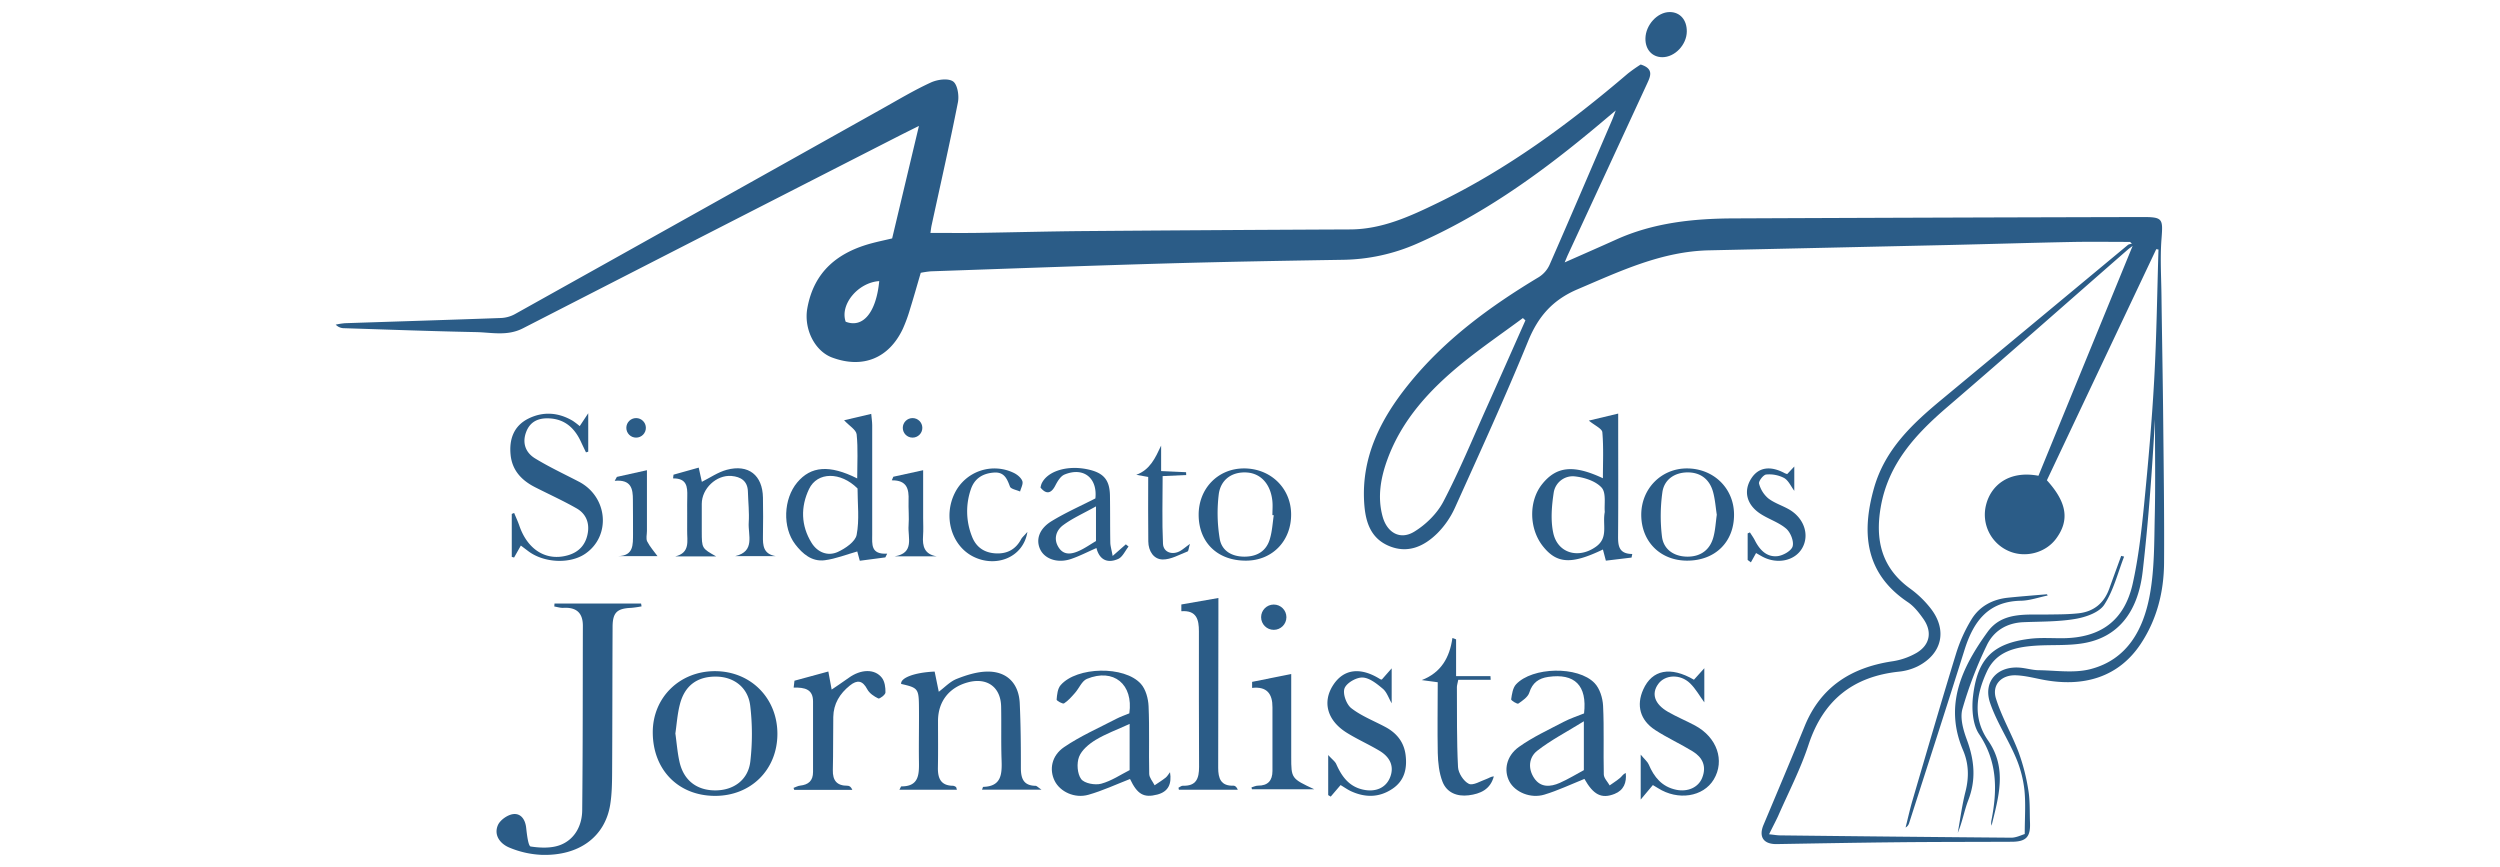 <svg xmlns="http://www.w3.org/2000/svg" viewBox="0 0 1849.82 641.47"><defs><style>.cls-1{fill:#2b5c87;}</style></defs><g id="Layer_2_Image" data-name="Layer 2 Image"><path class="cls-1" d="M1576.08,179c-14.4,0-28.8-.23-43.18.05-30.22.6-60.43,1.54-90.65,2.23q-88.86,2-177.74,3.95c-35,.77-65.79,15.43-97.19,28.8-18.37,7.82-29.13,20-36.61,38.33-17,41.59-35.71,82.44-54.19,123.39a64.39,64.39,0,0,1-12.89,18.74c-10,9.91-22.13,15.44-36.23,9.34-13.65-5.9-17.16-18.39-18-31.82-2.13-33.91,12.17-61.88,32.6-87.32,26.64-33.18,60.36-57.87,96.53-79.59a21.12,21.12,0,0,0,8-9.07c15.62-35.61,30.89-71.37,46.25-107.1.78-1.8,1.42-3.67,2.76-7.2-7.72,6.46-14,11.84-20.47,17.12-39,32.13-80.11,61.06-126.72,81.49a140.67,140.67,0,0,1-55.08,11.9c-43.93.71-87.86,1.48-131.77,2.74-57.6,1.66-115.18,3.8-172.77,5.78a69.17,69.17,0,0,0-7.44,1.1c-2.67,9.09-5.16,18-7.91,26.78A111.7,111.7,0,0,1,668,243.37c-10.33,21.83-29.68,29.58-52.28,21.18-12.94-4.8-21.07-21.26-18.36-36.44,4.88-27.27,22.67-41.54,48.09-48.23,4.47-1.18,9-2.13,14.68-3.47,6.39-26.86,12.89-54.14,19.82-83.24-6.66,3.33-11.74,5.84-16.78,8.42Q525,172.15,387,242.89c-11.62,6-23.28,3.07-34.92,2.84-32.44-.64-64.86-1.85-97.29-2.88a8.56,8.56,0,0,1-6.39-2.64,53.49,53.49,0,0,1,6.83-1.06c38.47-1.29,76.94-2.45,115.41-3.85a23.61,23.61,0,0,0,10.23-2.8q135.95-75.88,271.76-152c12-6.69,23.76-13.78,36.18-19.47,4.81-2.21,12.68-3.3,16.36-.8,3.3,2.25,4.61,10.49,3.63,15.46-6,30.4-12.89,60.63-19.45,90.93-.42,1.93-.62,3.91-.89,5.71,11.41,0,22.58.14,33.74,0,26.6-.38,53.19-1.13,79.79-1.35q98.58-.79,197.16-1.22c23.57-.12,44.27-9.72,64.76-19.66,51.52-25,97.22-58.63,140.58-95.67a114.63,114.63,0,0,1,9.5-6.7c10,3.16,7.21,8.81,4.67,14.31q-29.17,63.11-58.39,126.18c-.75,1.6-1.39,3.25-2.53,5.94,13.38-5.93,25.79-11.34,38.13-16.91,27.63-12.47,57-15.52,86.77-15.65q150.9-.65,301.81-1c16-.05,16.08.92,14.89,16.42-1.07,14-.15,28.18,0,42.28.39,31,1,62.05,1.29,93.07.35,34.66.83,69.33.62,104-.13,21.52-5.27,42-17.33,60.15-15.91,23.9-41.42,32.69-73.63,26.16-6.1-1.23-12.24-2.74-18.42-3-10.84-.51-18.22,6.93-15,17.21,4.26,13.69,11.73,26.35,16.8,39.84a148,148,0,0,1,7.17,28c1.3,7.89.91,16.06,1.22,24.11.41,10.54-2.94,14-13.8,14-27.42.13-54.84.08-82.26.35-30.43.3-60.86.85-91.29,1.37-9.83.17-13.58-5.3-9.81-14.27,10.22-24.31,20.48-48.61,30.43-73,11.88-29.13,34.48-43.31,64.59-47.93a50.72,50.72,0,0,0,18.49-6.45c9.78-6,11.33-15.62,4.73-25-3.22-4.55-6.88-9.28-11.42-12.32-31.12-20.82-34.75-50.31-25.1-84.41,8.13-28.71,28.38-47.56,50.13-65.6q68.88-57.12,137.7-114.31c.75-.62,2-.69,3-1ZM1309,617.3c3.76.4,5.92.8,8.08.82q85.55,1,171.08,1.71c3.79,0,7.6-2,10-2.69,0-12.35.82-22.69-.26-32.82a84.72,84.72,0,0,0-6.4-24c-5.83-13.65-14.25-26.32-19-40.29-5.33-15.81,5.6-27.48,22.26-26,4.6.41,9.15,1.82,13.73,1.88,12.76.16,26.15,2.31,38.16-.77,27.66-7.09,39.49-29.76,44.11-55.32,3.44-19,3.17-38.82,3.62-58.29.55-23.75.13-47.53.13-71.29-2.08,37.59-4.78,75.15-9.07,112.52-3.54,30.82-18.74,48.86-43.75,53.15-11.61,2-23.7,1.06-35.54,1.85-14.75,1-28.92,4.06-35.93,19-7.93,17-10.71,34.57.83,51.18,14.37,20.69,7.68,41.82,2.57,63a8.34,8.34,0,0,1-.09-4c4.39-22.29,4.52-43.4-9.14-63.74-4.87-7.25-5.56-19-4.47-28.22,3.24-27.78,14.91-38.95,41.84-42.3,8-1,16.11-.4,24.17-.44,28.36-.13,46.08-13,52.19-40.67,4.16-18.79,6.35-38.09,8.26-57.28,3.08-31.05,5.84-62.16,7.57-93.31,1.79-32.08,2.17-64.23,3.17-96.35l-1.65-.26q-40.5,85.55-80.92,171c14.91,16.42,16.91,29.61,6.76,43.28-7.87,10.6-23.16,14.47-35.32,8.93a29.29,29.29,0,0,1-16.42-34.1c3.81-15.06,17.65-25.45,38.74-21.45L1578,181.93c-1.87,1.44-2.81,2.09-3.66,2.83-44.32,38.7-88.37,77.71-133,116-23.75,20.36-44.23,42.24-49.77,74.66-4.19,24.49.79,45,22,60.25a75.3,75.3,0,0,1,14.73,14.19c12.83,16.11,8.89,33.94-9.42,43.21a41,41,0,0,1-13.85,3.91c-34,3.64-56,21.15-66.85,54.1-5.94,18.1-14.86,35.23-22.52,52.76C1313.72,608,1311.56,612,1309,617.3ZM1128.7,237.05l-1.87-1.7c-15,11.11-30.47,21.68-44.95,33.46-23.84,19.4-44.52,41.65-55.32,71.2-4.94,13.54-7.46,27.68-3.56,42.06,3.28,12.06,12.93,17.74,23.41,11.36,8.61-5.24,16.94-13.41,21.57-22.27,11.84-22.63,21.6-46.35,32.07-69.69C1109.68,280,1119.16,258.53,1128.7,237.05Zm-502.94,1c12.88,5,22.6-7,24.81-30.05C634.91,209,621.25,225.36,625.76,238.09Z"/><path class="cls-1" d="M410.29,446.55h64.06l.36,2.12a75.31,75.31,0,0,1-7.73,1.11c-10.43.43-13.66,3.45-13.71,14-.18,36.06-.13,72.12-.35,108.19-.05,7.83-.18,15.77-1.43,23.48-3.84,23.75-23.06,38-50.92,37.07a69.4,69.4,0,0,1-23.74-5.39c-6.49-2.68-11.63-8.94-8.46-16.49,1.59-3.78,7-7.63,11.17-8.23,5.68-.81,9.06,3.73,9.77,9.94.56,5,1.53,13.72,3.36,14,7.34,1.12,15.84,1.42,22.5-1.36,10.38-4.32,15.51-14.38,15.62-25.45.48-45.5.37-91,.49-136.51,0-9.76-5-13.81-14.46-13.27-2.2.12-4.45-.63-6.67-1Z"/><path class="cls-1" d="M708.05,584.34H665.5c.86-1.53,1.14-2.47,1.41-2.47,13,.07,13.19-8.71,13.05-18.17-.2-13.69.15-27.39,0-41.09-.14-13.06-.84-13.75-13.17-16.54-.58-4.5,9.86-8.51,24.78-9.15,1,4.81,2,9.8,3.06,14.93,4.3-3.2,8.31-7.55,13.26-9.51,7.12-2.82,14.91-5.28,22.47-5.41,14.69-.27,23.52,8.72,24.19,23.58.72,15.88.86,31.8.83,47.7,0,7.76,1.91,13.09,10.84,13.24.9,0,1.79,1.1,4.41,2.84h-44c.55-1.38.68-2.06.83-2.06,13.43-.33,14-9.25,13.65-19.5-.48-13.28-.08-26.59-.34-39.89-.29-14.42-10.33-21.71-24.41-18s-22.28,14.25-22.29,28.56c0,11.48.14,23-.08,34.45-.16,8,2.08,13.51,11.26,13.57a4.55,4.55,0,0,1,2.1.94C707.61,582.51,707.62,583.05,708.05,584.34Z"/><path class="cls-1" d="M865.73,571.37c1.39,8.68-1.24,14.41-9.42,16.55-10,2.62-14.78-.17-20.17-11.52-10.29,4-20.3,8.7-30.81,11.68-10.2,2.9-20.94-2.28-24.92-10.23-4.13-8.23-2.5-18.63,7-25.08,12-8.16,25.59-14.11,38.56-20.88,3.17-1.66,6.61-2.79,9.65-4.06,3.11-21.59-11.66-33.61-31.39-25.51-3.73,1.54-5.79,7-8.83,10.41-2.49,2.81-5,5.76-8.11,7.74-.93.6-5.55-2-5.47-2.81.32-3.68.72-8.16,3-10.73,11.91-13.69,47.19-14.49,59.35-.92,3.61,4,5.44,10.85,5.69,16.5.74,16.68.09,33.43.47,50.14.07,2.83,2.59,5.6,4,8.4,2.75-1.87,5.6-3.62,8.2-5.68C863.81,574.33,864.67,572.72,865.73,571.37Zm-29.89-35.72c-9.38,4.31-17.73,7.33-25.17,11.84-4.92,3-10.29,7.45-12.25,12.5-1.85,4.78-1.34,12.52,1.55,16.45,2.36,3.22,10.28,4.68,14.81,3.46,7.67-2.06,14.61-6.83,21.06-10.07Z"/><path class="cls-1" d="M1172.09,527.87c2.37-20.69-6.9-29.87-26.58-27-6.84,1-11.62,4.24-13.91,11.55-1,3.32-5,6-8.15,8.19-.76.53-5.43-2.31-5.3-3.16.57-3.84,1.19-8.49,3.64-11.11,12-12.9,45.85-13.71,58.09-.89,3.85,4,6,11,6.29,16.82.83,16.9.12,33.86.53,50.78.07,2.74,2.83,5.4,4.34,8.1,2.59-1.84,5.3-3.54,7.73-5.58,1.33-1.11,2.19-2.8,4.17-3.63.78,7.19-1.53,12.79-8.24,15.48-9.72,3.89-15.74.59-22.34-11.09-9.94,4-19.56,8.6-29.65,11.64-10.27,3.1-21.66-1.87-25.84-9.7-4.33-8.13-2.43-18.88,7.09-25.65,10.23-7.28,21.86-12.63,33-18.48C1161.8,531.6,1167,529.93,1172.09,527.87Zm-.15,42V533.69c-13,8.07-24.52,14-34.52,21.83-6.19,4.85-7,13.16-2.23,20.26s12,6.54,18.89,3.52C1160.44,576.49,1166.42,572.81,1171.94,569.85Z"/><path class="cls-1" d="M529,496.61c26.4,0,46.23,19.9,46.22,46.36,0,26.63-19.7,46.1-46.44,45.92C501.69,588.7,483,569.43,483,541.78,483,516.12,502.9,496.6,529,496.61Zm-29.26,46.22c1,7.15,1.52,14.21,3.07,21,3.09,13.61,12.78,21,26.45,21,13.49,0,24.32-7.67,25.92-21.35a177.59,177.59,0,0,0-.06-41.22c-1.61-13.67-12.12-21.41-25-21.62-14.2-.23-23.62,6.67-27.12,20.8C501.21,528.42,500.74,535.7,499.71,542.83Z"/><path class="cls-1" d="M385.39,403.67l-5,8.86-1.72-.47V380.27l1.76-.72c1.28,3.13,2.73,6.2,3.83,9.39,6.15,18,20.11,26.53,36.06,21.89,8.35-2.43,13.27-8.11,14.64-16.67,1.25-7.79-1.71-14.25-8.32-18-9.94-5.68-20.42-10.42-30.64-15.62-9.88-5-17-12.36-18.18-23.9s2.28-21.49,13.15-26.91,22.19-4.65,32.83,1.65a58,58,0,0,1,5.15,3.92l6.3-9.52v28.43l-1.67.5c-1.21-2.54-2.46-5.07-3.63-7.63-4.7-10.29-12-17.05-23.86-17.52-7.79-.31-13.86,2.38-16.77,10.09-3.1,8.22-.37,15.26,6.52,19.49,10.43,6.4,21.61,11.6,32.49,17.27,21.39,11.13,24,40.08,4.74,53.31-11.24,7.73-30.49,6.89-42.15-1.86Z"/><path class="cls-1" d="M634.27,354c0-11.31.69-22-.41-32.58-.35-3.4-5.43-6.31-9.29-10.46l20.08-4.72c.31,3.42.71,5.91.72,8.41q.06,40.51,0,81c0,7-1.23,14.74,11.09,14l-1.37,2.78-18.9,2.49c-.81-3-1.52-5.6-1.87-6.88-8,2.24-15.91,5.45-24.1,6.5-9.46,1.21-16.41-4.72-21.85-11.85-9.5-12.48-8.67-33.52,1.48-45.67S613.72,343.69,634.27,354Zm.25,7.44c-12.49-12.51-29.74-12.45-35.88.4-6.32,13.22-6,27.11,1.87,39.83,4.34,7,11.93,10.14,19.41,6.73,5.61-2.56,13-7.63,13.94-12.65C636,384.65,634.52,372.91,634.52,361.4Z"/><path class="cls-1" d="M901.53,442.47v12q-.06,56.81-.16,113.63c0,7.84,1.94,13.61,11.4,13.24,1.1,0,2.25.93,3.11,3H872.3c-.11-.49-.21-1-.32-1.47,1.08-.53,2.18-1.53,3.25-1.49,9.93.35,12-5.36,12-13.95-.23-33.44-.07-66.89-.12-100.33,0-8.39-1.56-15.72-13-14.83v-5Z"/><path class="cls-1" d="M1207.23,412.56l-19,2.29c-.8-3-1.48-5.6-2.18-8.26-23.3,11.21-34.09,10.59-44.4-2.4s-10.66-33.42-.55-46c10.63-13.25,23.27-14.48,44.93-4.32,0-11.38.57-22.77-.41-34-.23-2.71-5.58-5-10-8.65l21.72-5.2c0,3.42,0,5.76,0,8.1,0,27.38.14,54.75-.08,82.12-.06,7.31.32,13.59,10.51,13.67C1207.58,410.78,1207.41,411.67,1207.23,412.56Zm-19.81-33.74c-.51-5.39,1.21-14.05-2.32-18-4.47-4.95-13.06-7.66-20.17-8.36a14.26,14.26,0,0,0-15.31,12.14c-1.46,9.7-2.34,20.11-.36,29.56,3.22,15.4,18.94,19.56,31.74,10.28C1190.3,397.73,1185.56,388.29,1187.42,378.82Z"/><path class="cls-1" d="M991.94,580.89c-2.68,3.15-5,5.84-7.3,8.54l-1.87-1.11V558.66c3.08,3.39,5.09,4.77,5.94,6.67,4,9,9.24,16.49,19.59,18.87,9.33,2.15,17-1.12,20.17-8.79s.72-14.8-7.72-19.87c-7.92-4.75-16.45-8.51-24.29-13.4-14.52-9.07-18.16-22.81-9.93-35.36,7.8-11.89,20.2-13.39,34.78-4.21a3.73,3.73,0,0,0,1.14.24l7.29-8.29v25.86c-2.24-3.84-3.58-8.25-6.54-10.74-4.4-3.69-9.85-8.11-15-8.32-4.57-.19-11.86,4-13.34,8s1.4,11.89,5,14.69c7.5,5.83,16.76,9.38,25.26,13.94,8.32,4.45,13.73,11.13,14.92,20.67,1.25,10-.77,19-9.69,25-9.91,6.7-20.37,6.65-31,1.69C996.85,584.09,994.54,582.44,991.94,580.89Z"/><path class="cls-1" d="M1223,580.89l-9,10.72V558.36c3,3.65,5.06,5.22,5.92,7.28,4,9.42,9.82,16.56,20.4,18.74,8.49,1.74,16.29-1.71,19.14-8.76,3.45-8.54.36-15.16-6.94-19.64-9.08-5.58-18.87-10-27.78-15.8-11.26-7.31-14.11-18.32-8.86-30,6.57-14.69,20.15-17.32,37.52-7.24,2-2.23,4-4.47,7.67-8.51v25.26c-3.42-4.67-6.34-10-10.53-14.09-7.3-7.07-18.5-6.45-23.55.47-5.27,7.23-2.79,14.89,7.25,20.67,6.44,3.71,13.38,6.56,19.94,10.07,16.32,8.75,22.25,26,13.88,39.94-7.75,12.91-26.46,15.82-41.24,6.43C1225.57,582.39,1224.35,581.72,1223,580.89Z"/><path class="cls-1" d="M587.25,508.79c.28-2.47.45-3.93.59-5.11l25.07-6.82c1.1,6,2.14,11.65,3.17,17.3l-2.78-2.53c4.91-3.35,9.88-6.6,14.7-10.08,8.9-6.45,19.23-6.89,24.56,0,2.12,2.74,2.71,7.21,2.61,10.86,0,1.62-4.33,4.86-5.27,4.41-3.14-1.5-6.61-3.83-8.17-6.78-3.5-6.66-7.47-7.17-12.92-2.79-7.45,6-12.08,13.5-12.24,23.23-.21,13.09,0,26.18-.33,39.25-.2,7.82,3,11.72,10.94,11.66,1.27,0,2.55.83,3.5,3.07h-43l-.52-1.48c1.63-.58,3.21-1.5,4.88-1.68,6.15-.66,9.57-3.59,9.55-10.1,0-17.32-.07-34.64,0-52C601.7,510,595.51,508.54,587.25,508.79Z"/><path class="cls-1" d="M1063.82,504.81,1052,503.22c14.26-5.53,20.62-16.58,22.68-31.14l2.72,1v27.19h25.43L1103,503h-24c-.51,2.78-1,4.09-1,5.4.12,19.74-.18,39.5.83,59.2.22,4.44,4.15,10.5,8,12.37,3.11,1.51,8.78-2.09,13.23-3.64,1.69-.59,3.17-1.79,5.27-1.87-2.57,9.71-10,12.92-18.59,14s-16.24-1.93-19.39-10.06c-2.55-6.55-3.31-14.06-3.5-21.18C1063.51,540,1063.82,522.65,1063.82,504.81Z"/><path class="cls-1" d="M529.93,411.71H499.58c11.39-2.67,8.73-11.64,8.87-19.14.15-8.47-.12-16.94.08-25.4.17-7-.33-13.33-10.51-13.18l.33-2.76L517,346c.95,4.33,1.71,7.75,2.32,10.52,6-3,11.9-7.14,18.41-8.9,16.11-4.33,26.51,4,26.8,20.53q.25,14.21,0,28.42c-.12,7,.21,13.37,9.42,14.92H544c15-3.48,9.42-15.62,10-24.8.5-7.59-.41-15.27-.6-22.92-.2-7.94-5.32-11-12.14-11.59-11.24-.93-22,9.36-22,20.63,0,6.86,0,13.71,0,20.56C519.29,405.73,519.3,405.73,529.93,411.71Z"/><path class="cls-1" d="M810.51,368.79c1.63-15.15-8.82-23.46-22.84-17.66-3,1.22-5.24,5.11-6.88,8.26-3,5.82-6.67,6.6-10.88,1.38a17.57,17.57,0,0,1,.69-2.67c4-9.29,18.55-14,33.69-10.92,12.18,2.47,16.82,7.7,17,19.63.18,11.47.05,22.95.25,34.42,0,2.62.87,5.22,1.74,10.13l9.77-8.59,2,1.63c-2.52,3.15-4.41,7.73-7.69,9.18-7.62,3.39-13.82.92-16.06-8.08-6.66,2.9-12.68,6.06-19,8.17-9.84,3.26-19.3-.07-22.65-7.22s-.76-15.24,8.51-20.87C788.34,379.36,799.4,374.47,810.51,368.79Zm.44,5.89c-9.38,5.25-17.45,8.8-24.34,13.93-5.23,3.9-7.29,10.38-3.19,16.61,3.9,5.94,9.76,4.76,15.1,2.33,4.31-1.95,8.24-4.74,12.43-7.21V374.68Z"/><path class="cls-1" d="M1248.41,414.84c-19.83,0-33.9-14-34-33.8-.07-19.31,14.7-34.4,33.71-34.44,19.75,0,34.81,14.6,34.94,33.94C1283.22,400.92,1269.17,414.82,1248.41,414.84Zm21.89-34c-.82-5.27-1.21-11.12-2.71-16.68-2.61-9.68-9.49-14.66-18.9-14.62s-17.3,5.11-18.65,14.73a126.85,126.85,0,0,0-.31,32.69c1.2,9.85,9.2,14.94,19,14.92s16.77-5.15,19.21-15C1269.22,391.92,1269.5,386.66,1270.3,380.88Z"/><path class="cls-1" d="M886.92,381.24c-.18-19.6,14.12-34.49,33.27-34.64,19.74-.15,34.94,14.4,35.15,33.68.23,19.84-13.81,34.44-33.23,34.56C901.11,415,887.11,401.61,886.92,381.24Zm55.57,0-1-.09c0-3.62.35-7.28-.07-10.85-1.43-12.35-8.67-20.1-19-20.7-10.48-.62-19.14,4.91-20.63,16.14a115.48,115.48,0,0,0,.68,32.68c1.41,9.09,8.89,13.44,18.25,13.46s16.46-4.09,19-13.47C941.33,392.88,941.64,387,942.49,381.26Z"/><path class="cls-1" d="M926.47,509v-4.47l28.94-5.82v14.16c0,15.69,0,31.39,0,47.08,0,16.09.06,16.09,17.07,24.07H926.34c-.1-.47-.21-.95-.32-1.42,1.6-.45,3.21-1.29,4.81-1.28,7.39.06,10.68-3.82,10.7-10.83.06-15.69,0-31.38,0-47.07C941.62,513.41,937.42,507.76,926.47,509Z"/><path class="cls-1" d="M1299.36,409.21l-3.83,6.9-2.39-1.78V394.68l1.68-.74c1.22,1.94,2.59,3.8,3.62,5.83,3.49,6.92,8.6,12.53,16.61,11.76,4.19-.4,10.43-3.92,11.37-7.26,1.06-3.76-1.56-10.36-4.8-13.13-5.52-4.74-13.07-7-19.24-11.11-10.14-6.73-12.42-16.77-6.6-25.93,5.34-8.4,14.08-9.77,24.9-3.92a9.86,9.86,0,0,0,1.74.58l5.23-5.58v18c-2.42-3.22-4.26-7.63-7.55-9.51a23.85,23.85,0,0,0-13.26-2.56c-2.06.17-5.74,4.93-5.27,6.71a21.38,21.38,0,0,0,6.75,10.88c4.5,3.53,10.34,5.3,15.39,8.19,11.19,6.41,15.36,18.9,9.81,28.64-5.45,9.57-18.77,12.31-29.86,6.13C1302.45,411,1301.25,410.28,1299.36,409.21Z"/><path class="cls-1" d="M760.2,393.59c-3,19.11-23.66,26.87-40.57,18-15.8-8.33-21.76-29.57-13.13-46.83a32.75,32.75,0,0,1,43.75-14.79c2.52,1.24,5.31,3.54,6.21,6,.76,2.09-1,5.12-1.68,7.73-2.59-1.2-6.79-1.8-7.5-3.7-2.19-5.93-4.32-10.89-11.87-10.33-8.2.61-14.29,4.31-17,12.25a50.09,50.09,0,0,0,.71,34.84c3,8,9,12.18,17.45,12.69s14.83-2.77,18.92-10.35C756.21,397.69,757.51,396.65,760.2,393.59Z"/><path class="cls-1" d="M859.15,329.7v18.86l18.46.84.09,2.08-17.43.8c0,16.94-.52,33.54.26,50.08.31,6.48,7.18,8.63,12.94,5.19,1.81-1.08,3.42-2.51,7-5.15-1,3.27-1,5.36-1.76,5.64-6.06,2.33-12.28,6-18.4,5.94-6.75-.11-10.56-6.32-10.65-13.29-.22-15.85-.07-31.7-.07-47.78l-8.83-1.59C851,347.57,854.83,338.87,859.15,329.7Z"/><path class="cls-1" d="M661,352.75l22.06-4.83v35.27c0,4.42.27,8.87-.06,13.27-.57,7.75,1,13.72,10.2,15.21H661.86c15.1-2.37,9.74-14.11,10.42-22.72.48-6.19-.19-12.47,0-18.7.3-8.17-1-15-12.41-14.83Z"/><path class="cls-1" d="M1229.93,42.32c-7.53-.06-12.6-5.74-12.43-13.94.21-10,8.86-19.39,17.87-19.46,7.7-.05,12.83,5.75,12.74,14.43C1248,33.19,1239.19,42.39,1229.93,42.32Z"/><path class="cls-1" d="M457.31,411.5c11.69-.25,11-8.66,11.08-16.31.09-8.45-.1-16.89-.09-25.34,0-8-1.08-15.2-13.46-14.08l1.62-2.91,22.23-4.94c0,15.4,0,30.21,0,45,0,2.61-.85,5.67.21,7.75,2.06,4,5.19,7.5,7.6,10.82Z"/><path class="cls-1" d="M1571.69,411.85c-4.68,12-7.79,25-14.67,35.56-3.76,5.78-13.58,9.19-21.22,10.51-12.6,2.18-25.64,1.94-38.5,2.45-12.5.49-22.2,6.5-27.26,17.2a295.94,295.94,0,0,0-18,47.07c-1.89,6.84.7,15.68,3.34,22.84,5.53,15,6.91,29.41,1,44.6-3,7.8-4.39,16.27-7.79,24.21,1.85-10.19,3.16-20.51,5.71-30.52,2.7-10.6,2.47-20.7-1.8-30.7-14.25-33.37-.74-61.31,18.16-87.49,10.73-14.87,28-12.65,43.9-12.88,7.83-.11,15.7-.05,23.46-.91,11.19-1.24,18.83-7.49,22.68-18.21,2.91-8.1,5.88-16.18,8.82-24.27Z"/><path class="cls-1" d="M1515.11,440.64c-6.61,1.36-13.2,3.74-19.84,3.87-24.17.47-35,15.28-41.57,36.05-13.44,42.8-27.27,85.48-41,128.2a5.65,5.65,0,0,1-2.71,3.55c1.7-6.72,3.18-13.49,5.13-20.14,10.65-36.28,21.19-72.61,32.29-108.75a111.52,111.52,0,0,1,11.39-25.18c6-9.75,15.65-14.83,27.1-16,9.56-1,19.14-1.7,28.72-2.53Z"/><circle class="cls-1" cx="675.23" cy="316.58" r="7.23"/><circle class="cls-1" cx="470.67" cy="316.58" r="7.23"/><circle class="cls-1" cx="942.49" cy="456.68" r="9.36"/></g></svg>